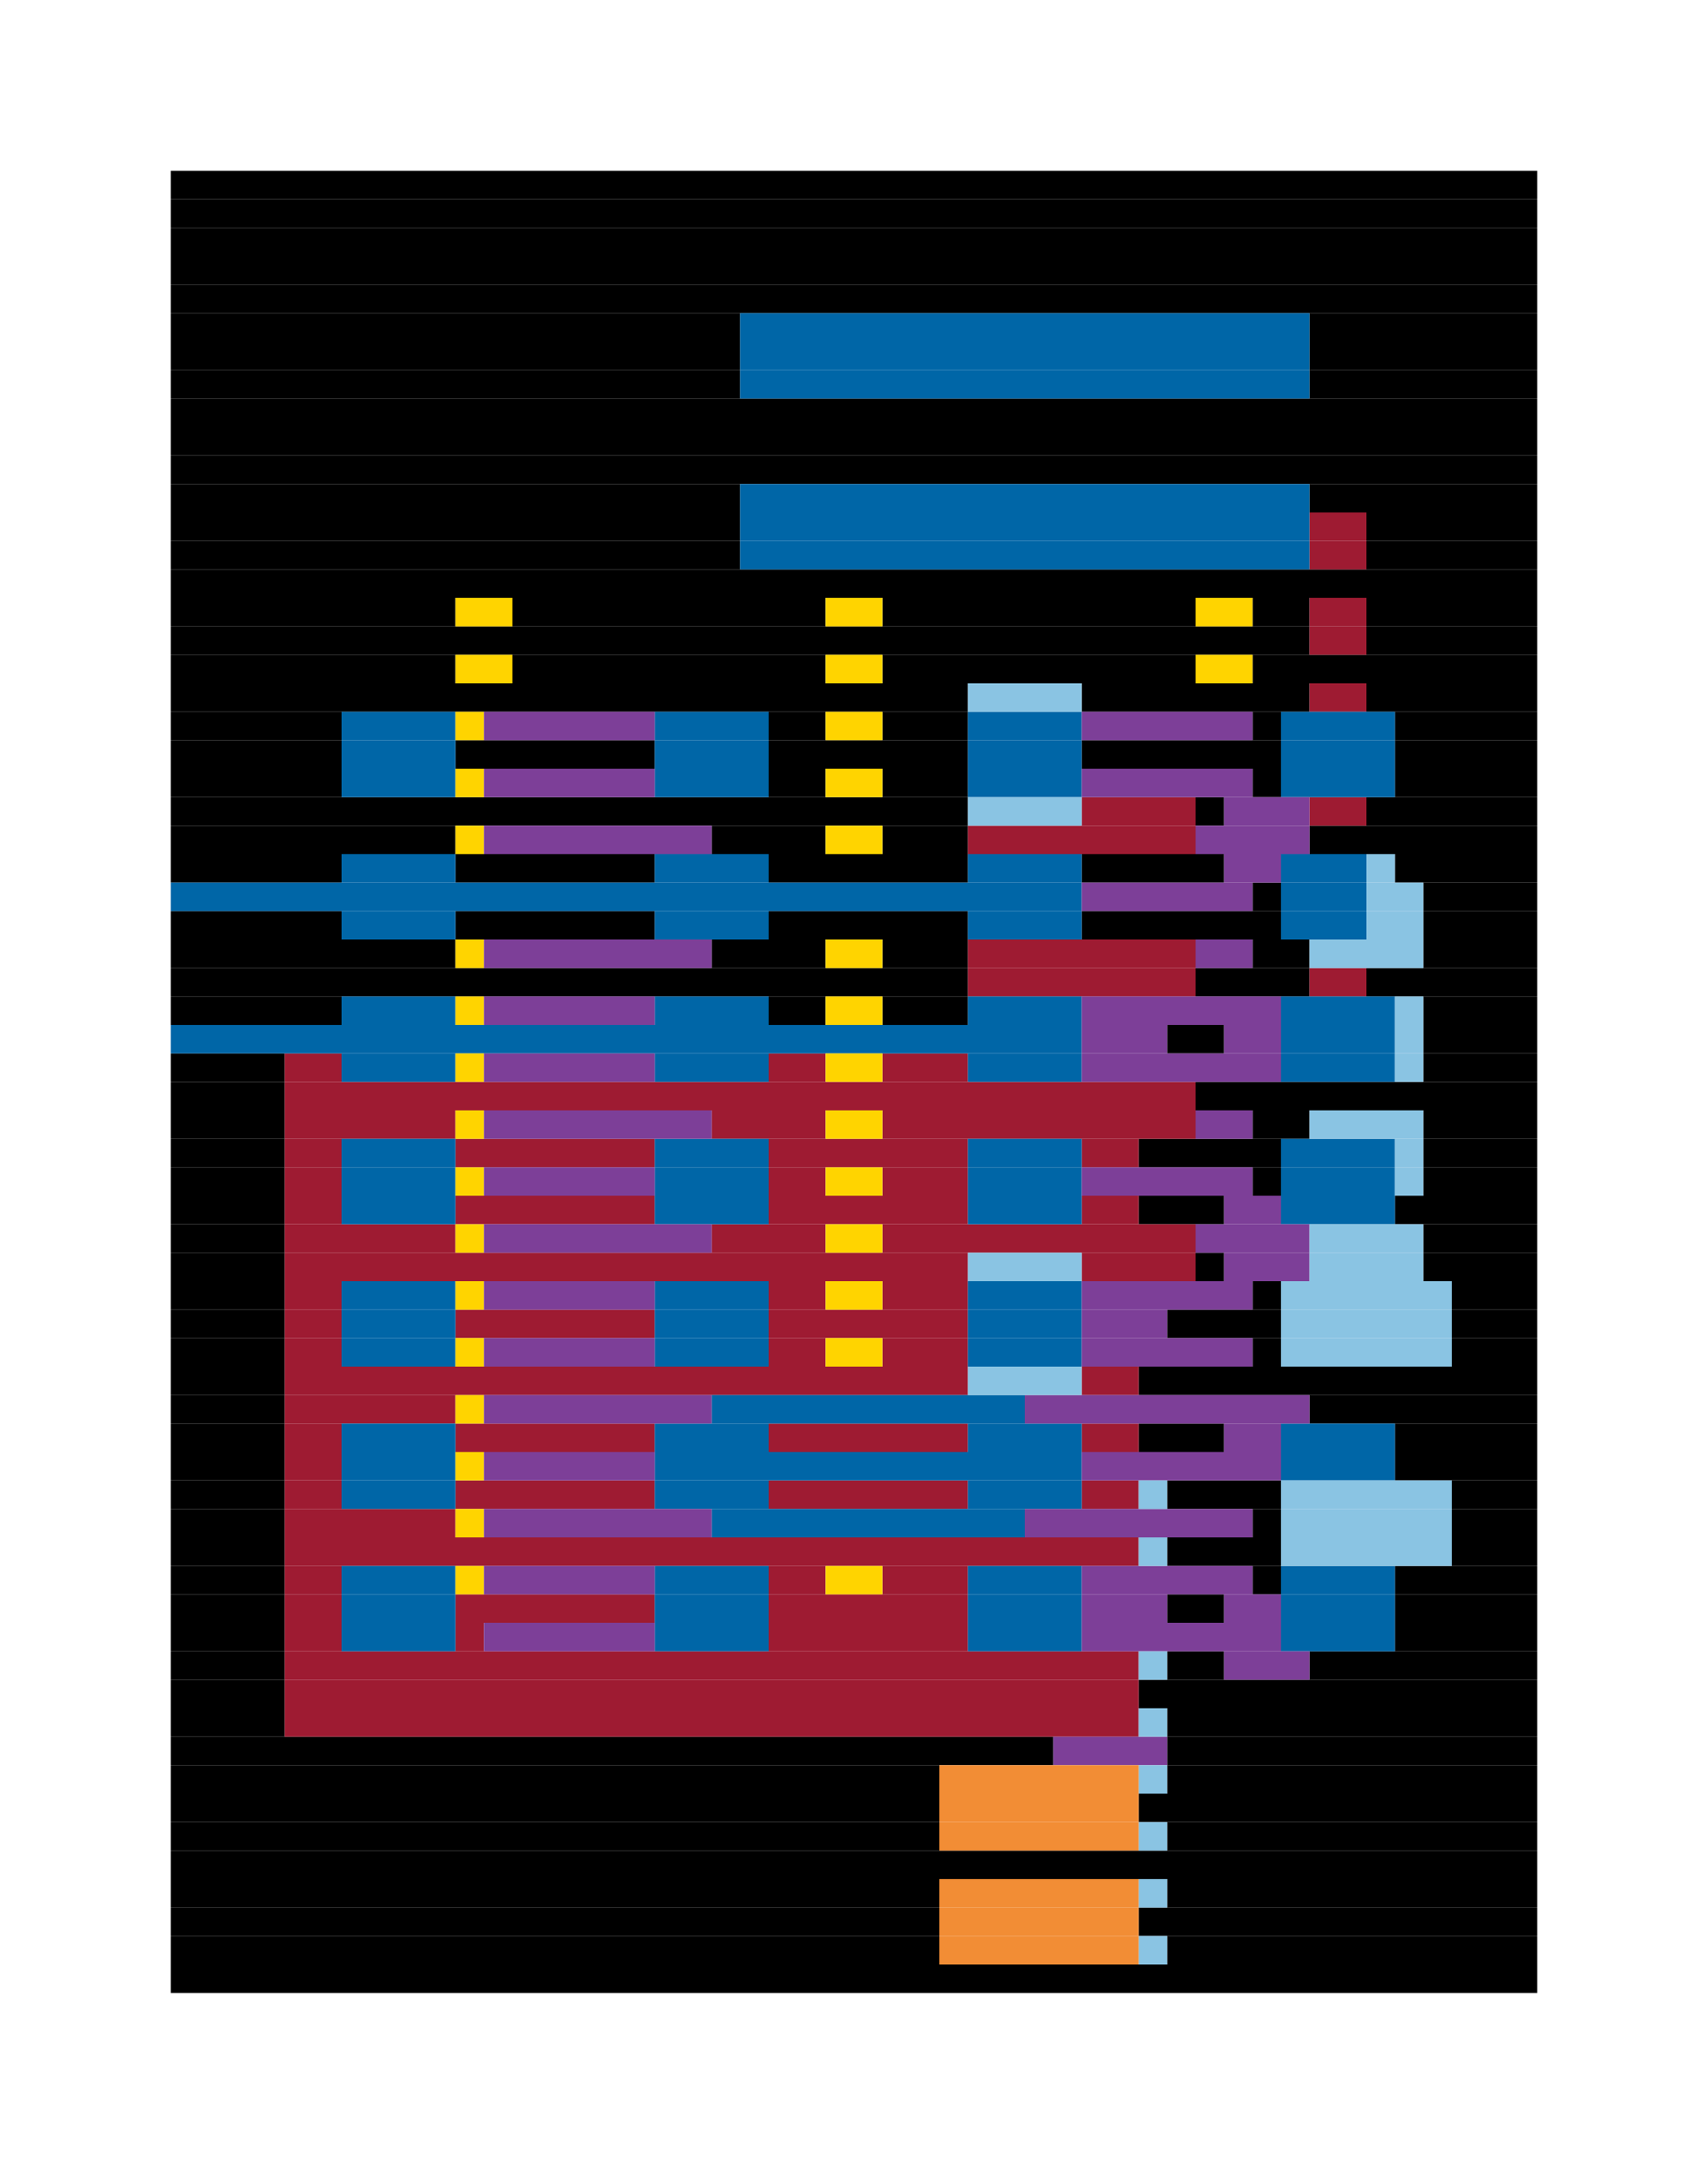<?xml version="1.0" encoding="utf-8"?><svg id="A.A.G." viewBox="0 0 60 76" style="background-color:#006D3B;" xmlns="http://www.w3.org/2000/svg"><g id="#000000" fill="#000000"><rect x="6" y="6" width="48" height="1" /><rect x="6" y="7" width="48" height="1" /><rect x="6" y="8" width="48" height="1" /><rect x="6" y="9" width="48" height="1" /><rect x="6" y="10" width="48" height="1" /><rect x="6" y="11" width="20" height="1" /><rect x="46" y="11" width="8" height="1" /><rect x="6" y="12" width="20" height="1" /><rect x="46" y="12" width="8" height="1" /><rect x="6" y="13" width="20" height="1" /><rect x="46" y="13" width="8" height="1" /><rect x="6" y="14" width="48" height="1" /><rect x="6" y="15" width="48" height="1" /><rect x="6" y="16" width="48" height="1" /><rect x="6" y="17" width="20" height="1" /><rect x="46" y="17" width="8" height="1" /><rect x="6" y="18" width="20" height="1" /><rect x="48" y="18" width="6" height="1" /><rect x="6" y="19" width="20" height="1" /><rect x="48" y="19" width="6" height="1" /><rect x="6" y="20" width="48" height="1" /><rect x="6" y="21" width="10" height="1" /><rect x="18" y="21" width="11" height="1" /><rect x="31" y="21" width="11" height="1" /><rect x="44" y="21" width="2" height="1" /><rect x="48" y="21" width="6" height="1" /><rect x="6" y="22" width="40" height="1" /><rect x="48" y="22" width="6" height="1" /><rect x="6" y="23" width="10" height="1" /><rect x="18" y="23" width="11" height="1" /><rect x="31" y="23" width="11" height="1" /><rect x="44" y="23" width="10" height="1" /><rect x="6" y="24" width="28" height="1" /><rect x="38" y="24" width="8" height="1" /><rect x="48" y="24" width="6" height="1" /><rect x="6" y="25" width="6" height="1" /><rect x="27" y="25" width="2" height="1" /><rect x="31" y="25" width="3" height="1" /><rect x="44" y="25" width="1" height="1" /><rect x="49" y="25" width="5" height="1" /><rect x="6" y="26" width="6" height="1" /><rect x="16" y="26" width="7" height="1" /><rect x="27" y="26" width="7" height="1" /><rect x="38" y="26" width="7" height="1" /><rect x="49" y="26" width="5" height="1" /><rect x="6" y="27" width="6" height="1" /><rect x="27" y="27" width="2" height="1" /><rect x="31" y="27" width="3" height="1" /><rect x="44" y="27" width="1" height="1" /><rect x="49" y="27" width="5" height="1" /><rect x="6" y="28" width="28" height="1" /><rect x="42" y="28" width="1" height="1" /><rect x="48" y="28" width="6" height="1" /><rect x="6" y="29" width="10" height="1" /><rect x="25" y="29" width="4" height="1" /><rect x="31" y="29" width="3" height="1" /><rect x="46" y="29" width="8" height="1" /><rect x="6" y="30" width="6" height="1" /><rect x="16" y="30" width="7" height="1" /><rect x="27" y="30" width="7" height="1" /><rect x="38" y="30" width="5" height="1" /><rect x="49" y="30" width="5" height="1" /><rect x="44" y="31" width="1" height="1" /><rect x="50" y="31" width="4" height="1" /><rect x="6" y="32" width="6" height="1" /><rect x="16" y="32" width="7" height="1" /><rect x="27" y="32" width="7" height="1" /><rect x="38" y="32" width="7" height="1" /><rect x="50" y="32" width="4" height="1" /><rect x="6" y="33" width="10" height="1" /><rect x="25" y="33" width="4" height="1" /><rect x="31" y="33" width="3" height="1" /><rect x="44" y="33" width="2" height="1" /><rect x="50" y="33" width="4" height="1" /><rect x="6" y="34" width="28" height="1" /><rect x="42" y="34" width="4" height="1" /><rect x="48" y="34" width="6" height="1" /><rect x="6" y="35" width="6" height="1" /><rect x="27" y="35" width="2" height="1" /><rect x="31" y="35" width="3" height="1" /><rect x="50" y="35" width="4" height="1" /><rect x="41" y="36" width="2" height="1" /><rect x="50" y="36" width="4" height="1" /><rect x="6" y="37" width="4" height="1" /><rect x="50" y="37" width="4" height="1" /><rect x="6" y="38" width="4" height="1" /><rect x="42" y="38" width="12" height="1" /><rect x="6" y="39" width="4" height="1" /><rect x="44" y="39" width="2" height="1" /><rect x="50" y="39" width="4" height="1" /><rect x="6" y="40" width="4" height="1" /><rect x="40" y="40" width="5" height="1" /><rect x="50" y="40" width="4" height="1" /><rect x="6" y="41" width="4" height="1" /><rect x="44" y="41" width="1" height="1" /><rect x="50" y="41" width="4" height="1" /><rect x="6" y="42" width="4" height="1" /><rect x="40" y="42" width="3" height="1" /><rect x="49" y="42" width="5" height="1" /><rect x="6" y="43" width="4" height="1" /><rect x="50" y="43" width="4" height="1" /><rect x="6" y="44" width="4" height="1" /><rect x="42" y="44" width="1" height="1" /><rect x="50" y="44" width="4" height="1" /><rect x="6" y="45" width="4" height="1" /><rect x="44" y="45" width="1" height="1" /><rect x="51" y="45" width="3" height="1" /><rect x="6" y="46" width="4" height="1" /><rect x="41" y="46" width="4" height="1" /><rect x="51" y="46" width="3" height="1" /><rect x="6" y="47" width="4" height="1" /><rect x="44" y="47" width="1" height="1" /><rect x="51" y="47" width="3" height="1" /><rect x="6" y="48" width="4" height="1" /><rect x="40" y="48" width="14" height="1" /><rect x="6" y="49" width="4" height="1" /><rect x="46" y="49" width="8" height="1" /><rect x="6" y="50" width="4" height="1" /><rect x="40" y="50" width="3" height="1" /><rect x="49" y="50" width="5" height="1" /><rect x="6" y="51" width="4" height="1" /><rect x="49" y="51" width="5" height="1" /><rect x="6" y="52" width="4" height="1" /><rect x="41" y="52" width="4" height="1" /><rect x="51" y="52" width="3" height="1" /><rect x="6" y="53" width="4" height="1" /><rect x="44" y="53" width="1" height="1" /><rect x="51" y="53" width="3" height="1" /><rect x="6" y="54" width="4" height="1" /><rect x="41" y="54" width="4" height="1" /><rect x="51" y="54" width="3" height="1" /><rect x="6" y="55" width="4" height="1" /><rect x="44" y="55" width="1" height="1" /><rect x="49" y="55" width="5" height="1" /><rect x="6" y="56" width="4" height="1" /><rect x="41" y="56" width="2" height="1" /><rect x="49" y="56" width="5" height="1" /><rect x="6" y="57" width="4" height="1" /><rect x="49" y="57" width="5" height="1" /><rect x="6" y="58" width="4" height="1" /><rect x="41" y="58" width="2" height="1" /><rect x="46" y="58" width="8" height="1" /><rect x="6" y="59" width="4" height="1" /><rect x="40" y="59" width="14" height="1" /><rect x="6" y="60" width="4" height="1" /><rect x="41" y="60" width="13" height="1" /><rect x="6" y="61" width="31" height="1" /><rect x="41" y="61" width="13" height="1" /><rect x="6" y="62" width="27" height="1" /><rect x="41" y="62" width="13" height="1" /><rect x="6" y="63" width="27" height="1" /><rect x="40" y="63" width="14" height="1" /><rect x="6" y="64" width="27" height="1" /><rect x="41" y="64" width="13" height="1" /><rect x="6" y="65" width="48" height="1" /><rect x="6" y="66" width="27" height="1" /><rect x="41" y="66" width="13" height="1" /><rect x="6" y="67" width="27" height="1" /><rect x="40" y="67" width="14" height="1" /><rect x="6" y="68" width="27" height="1" /><rect x="41" y="68" width="13" height="1" /><rect x="6" y="69" width="48" height="1" /></g><g id="#9E1B32" fill="#9E1B32"><rect x="46" y="18" width="2" height="1" /><rect x="46" y="19" width="2" height="1" /><rect x="46" y="21" width="2" height="1" /><rect x="46" y="22" width="2" height="1" /><rect x="46" y="24" width="2" height="1" /><rect x="38" y="28" width="4" height="1" /><rect x="46" y="28" width="2" height="1" /><rect x="34" y="29" width="8" height="1" /><rect x="34" y="33" width="8" height="1" /><rect x="34" y="34" width="8" height="1" /><rect x="46" y="34" width="2" height="1" /><rect x="10" y="37" width="2" height="1" /><rect x="27" y="37" width="2" height="1" /><rect x="31" y="37" width="3" height="1" /><rect x="10" y="38" width="32" height="1" /><rect x="10" y="39" width="6" height="1" /><rect x="25" y="39" width="4" height="1" /><rect x="31" y="39" width="11" height="1" /><rect x="10" y="40" width="2" height="1" /><rect x="16" y="40" width="7" height="1" /><rect x="27" y="40" width="7" height="1" /><rect x="38" y="40" width="2" height="1" /><rect x="10" y="41" width="2" height="1" /><rect x="27" y="41" width="2" height="1" /><rect x="31" y="41" width="3" height="1" /><rect x="10" y="42" width="2" height="1" /><rect x="16" y="42" width="7" height="1" /><rect x="27" y="42" width="7" height="1" /><rect x="38" y="42" width="2" height="1" /><rect x="10" y="43" width="6" height="1" /><rect x="25" y="43" width="4" height="1" /><rect x="31" y="43" width="11" height="1" /><rect x="10" y="44" width="24" height="1" /><rect x="38" y="44" width="4" height="1" /><rect x="10" y="45" width="2" height="1" /><rect x="27" y="45" width="2" height="1" /><rect x="31" y="45" width="3" height="1" /><rect x="10" y="46" width="2" height="1" /><rect x="16" y="46" width="7" height="1" /><rect x="27" y="46" width="7" height="1" /><rect x="10" y="47" width="2" height="1" /><rect x="27" y="47" width="2" height="1" /><rect x="31" y="47" width="3" height="1" /><rect x="10" y="48" width="24" height="1" /><rect x="38" y="48" width="2" height="1" /><rect x="10" y="49" width="6" height="1" /><rect x="10" y="50" width="2" height="1" /><rect x="16" y="50" width="7" height="1" /><rect x="27" y="50" width="7" height="1" /><rect x="38" y="50" width="2" height="1" /><rect x="10" y="51" width="2" height="1" /><rect x="10" y="52" width="2" height="1" /><rect x="16" y="52" width="7" height="1" /><rect x="27" y="52" width="7" height="1" /><rect x="38" y="52" width="2" height="1" /><rect x="10" y="53" width="6" height="1" /><rect x="10" y="54" width="30" height="1" /><rect x="10" y="55" width="2" height="1" /><rect x="27" y="55" width="2" height="1" /><rect x="31" y="55" width="3" height="1" /><rect x="10" y="56" width="2" height="1" /><rect x="16" y="56" width="7" height="1" /><rect x="27" y="56" width="7" height="1" /><rect x="10" y="57" width="2" height="1" /><rect x="16" y="57" width="1" height="1" /><rect x="27" y="57" width="7" height="1" /><rect x="10" y="58" width="30" height="1" /><rect x="10" y="59" width="30" height="1" /><rect x="10" y="60" width="30" height="1" /></g><g id="#0066A7" fill="#0066A7"><rect x="26" y="11" width="20" height="1" /><rect x="26" y="12" width="20" height="1" /><rect x="26" y="13" width="20" height="1" /><rect x="26" y="17" width="20" height="1" /><rect x="26" y="18" width="20" height="1" /><rect x="26" y="19" width="20" height="1" /><rect x="12" y="25" width="4" height="1" /><rect x="23" y="25" width="4" height="1" /><rect x="34" y="25" width="4" height="1" /><rect x="45" y="25" width="4" height="1" /><rect x="12" y="26" width="4" height="1" /><rect x="23" y="26" width="4" height="1" /><rect x="34" y="26" width="4" height="1" /><rect x="45" y="26" width="4" height="1" /><rect x="12" y="27" width="4" height="1" /><rect x="23" y="27" width="4" height="1" /><rect x="34" y="27" width="4" height="1" /><rect x="45" y="27" width="4" height="1" /><rect x="12" y="30" width="4" height="1" /><rect x="23" y="30" width="4" height="1" /><rect x="34" y="30" width="4" height="1" /><rect x="45" y="30" width="3" height="1" /><rect x="6" y="31" width="32" height="1" /><rect x="45" y="31" width="3" height="1" /><rect x="12" y="32" width="4" height="1" /><rect x="23" y="32" width="4" height="1" /><rect x="34" y="32" width="4" height="1" /><rect x="45" y="32" width="3" height="1" /><rect x="12" y="35" width="4" height="1" /><rect x="23" y="35" width="4" height="1" /><rect x="34" y="35" width="4" height="1" /><rect x="45" y="35" width="4" height="1" /><rect x="6" y="36" width="32" height="1" /><rect x="45" y="36" width="4" height="1" /><rect x="12" y="37" width="4" height="1" /><rect x="23" y="37" width="4" height="1" /><rect x="34" y="37" width="4" height="1" /><rect x="45" y="37" width="4" height="1" /><rect x="12" y="40" width="4" height="1" /><rect x="23" y="40" width="4" height="1" /><rect x="34" y="40" width="4" height="1" /><rect x="45" y="40" width="4" height="1" /><rect x="12" y="41" width="4" height="1" /><rect x="23" y="41" width="4" height="1" /><rect x="34" y="41" width="4" height="1" /><rect x="45" y="41" width="4" height="1" /><rect x="12" y="42" width="4" height="1" /><rect x="23" y="42" width="4" height="1" /><rect x="34" y="42" width="4" height="1" /><rect x="45" y="42" width="4" height="1" /><rect x="12" y="45" width="4" height="1" /><rect x="23" y="45" width="4" height="1" /><rect x="34" y="45" width="4" height="1" /><rect x="12" y="46" width="4" height="1" /><rect x="23" y="46" width="4" height="1" /><rect x="34" y="46" width="4" height="1" /><rect x="12" y="47" width="4" height="1" /><rect x="23" y="47" width="4" height="1" /><rect x="34" y="47" width="4" height="1" /><rect x="25" y="49" width="11" height="1" /><rect x="12" y="50" width="4" height="1" /><rect x="23" y="50" width="4" height="1" /><rect x="34" y="50" width="4" height="1" /><rect x="45" y="50" width="4" height="1" /><rect x="12" y="51" width="4" height="1" /><rect x="23" y="51" width="15" height="1" /><rect x="45" y="51" width="4" height="1" /><rect x="12" y="52" width="4" height="1" /><rect x="23" y="52" width="4" height="1" /><rect x="34" y="52" width="4" height="1" /><rect x="25" y="53" width="11" height="1" /><rect x="12" y="55" width="4" height="1" /><rect x="23" y="55" width="4" height="1" /><rect x="34" y="55" width="4" height="1" /><rect x="45" y="55" width="4" height="1" /><rect x="12" y="56" width="4" height="1" /><rect x="23" y="56" width="4" height="1" /><rect x="34" y="56" width="4" height="1" /><rect x="45" y="56" width="4" height="1" /><rect x="12" y="57" width="4" height="1" /><rect x="23" y="57" width="4" height="1" /><rect x="34" y="57" width="4" height="1" /><rect x="45" y="57" width="4" height="1" /></g><g id="#FFD400" fill="#FFD400"><rect x="16" y="21" width="2" height="1" /><rect x="29" y="21" width="2" height="1" /><rect x="42" y="21" width="2" height="1" /><rect x="16" y="23" width="2" height="1" /><rect x="29" y="23" width="2" height="1" /><rect x="42" y="23" width="2" height="1" /><rect x="16" y="25" width="1" height="1" /><rect x="29" y="25" width="2" height="1" /><rect x="16" y="27" width="1" height="1" /><rect x="29" y="27" width="2" height="1" /><rect x="16" y="29" width="1" height="1" /><rect x="29" y="29" width="2" height="1" /><rect x="16" y="33" width="1" height="1" /><rect x="29" y="33" width="2" height="1" /><rect x="16" y="35" width="1" height="1" /><rect x="29" y="35" width="2" height="1" /><rect x="16" y="37" width="1" height="1" /><rect x="29" y="37" width="2" height="1" /><rect x="16" y="39" width="1" height="1" /><rect x="29" y="39" width="2" height="1" /><rect x="16" y="41" width="1" height="1" /><rect x="29" y="41" width="2" height="1" /><rect x="16" y="43" width="1" height="1" /><rect x="29" y="43" width="2" height="1" /><rect x="16" y="45" width="1" height="1" /><rect x="29" y="45" width="2" height="1" /><rect x="16" y="47" width="1" height="1" /><rect x="29" y="47" width="2" height="1" /><rect x="16" y="49" width="1" height="1" /><rect x="16" y="51" width="1" height="1" /><rect x="16" y="53" width="1" height="1" /><rect x="16" y="55" width="1" height="1" /><rect x="29" y="55" width="2" height="1" /></g><g id="#7D3F98" fill="#7D3F98"><rect x="17" y="25" width="6" height="1" /><rect x="38" y="25" width="6" height="1" /><rect x="17" y="27" width="6" height="1" /><rect x="38" y="27" width="6" height="1" /><rect x="43" y="28" width="3" height="1" /><rect x="17" y="29" width="8" height="1" /><rect x="42" y="29" width="4" height="1" /><rect x="43" y="30" width="2" height="1" /><rect x="38" y="31" width="6" height="1" /><rect x="17" y="33" width="8" height="1" /><rect x="42" y="33" width="2" height="1" /><rect x="17" y="35" width="6" height="1" /><rect x="38" y="35" width="7" height="1" /><rect x="38" y="36" width="3" height="1" /><rect x="43" y="36" width="2" height="1" /><rect x="17" y="37" width="6" height="1" /><rect x="38" y="37" width="7" height="1" /><rect x="17" y="39" width="8" height="1" /><rect x="42" y="39" width="2" height="1" /><rect x="17" y="41" width="6" height="1" /><rect x="38" y="41" width="6" height="1" /><rect x="43" y="42" width="2" height="1" /><rect x="17" y="43" width="8" height="1" /><rect x="42" y="43" width="4" height="1" /><rect x="43" y="44" width="3" height="1" /><rect x="17" y="45" width="6" height="1" /><rect x="38" y="45" width="6" height="1" /><rect x="38" y="46" width="3" height="1" /><rect x="17" y="47" width="6" height="1" /><rect x="38" y="47" width="6" height="1" /><rect x="17" y="49" width="8" height="1" /><rect x="36" y="49" width="10" height="1" /><rect x="43" y="50" width="2" height="1" /><rect x="17" y="51" width="6" height="1" /><rect x="38" y="51" width="7" height="1" /><rect x="17" y="53" width="8" height="1" /><rect x="36" y="53" width="8" height="1" /><rect x="17" y="55" width="6" height="1" /><rect x="38" y="55" width="6" height="1" /><rect x="38" y="56" width="3" height="1" /><rect x="43" y="56" width="2" height="1" /><rect x="17" y="57" width="6" height="1" /><rect x="38" y="57" width="7" height="1" /><rect x="43" y="58" width="3" height="1" /><rect x="37" y="61" width="4" height="1" /></g><g id="#8AC4E3" fill="#8AC4E3"><rect x="34" y="24" width="4" height="1" /><rect x="34" y="28" width="4" height="1" /><rect x="48" y="30" width="1" height="1" /><rect x="48" y="31" width="2" height="1" /><rect x="48" y="32" width="2" height="1" /><rect x="46" y="33" width="4" height="1" /><rect x="49" y="35" width="1" height="1" /><rect x="49" y="36" width="1" height="1" /><rect x="49" y="37" width="1" height="1" /><rect x="46" y="39" width="4" height="1" /><rect x="49" y="40" width="1" height="1" /><rect x="49" y="41" width="1" height="1" /><rect x="46" y="43" width="4" height="1" /><rect x="34" y="44" width="4" height="1" /><rect x="46" y="44" width="4" height="1" /><rect x="45" y="45" width="6" height="1" /><rect x="45" y="46" width="6" height="1" /><rect x="45" y="47" width="6" height="1" /><rect x="34" y="48" width="4" height="1" /><rect x="40" y="52" width="1" height="1" /><rect x="45" y="52" width="6" height="1" /><rect x="45" y="53" width="6" height="1" /><rect x="40" y="54" width="1" height="1" /><rect x="45" y="54" width="6" height="1" /><rect x="40" y="58" width="1" height="1" /><rect x="40" y="60" width="1" height="1" /><rect x="40" y="62" width="1" height="1" /><rect x="40" y="64" width="1" height="1" /><rect x="40" y="66" width="1" height="1" /><rect x="40" y="68" width="1" height="1" /></g><g id="#F28D35" fill="#F28D35"><rect x="33" y="62" width="7" height="1" /><rect x="33" y="63" width="7" height="1" /><rect x="33" y="64" width="7" height="1" /><rect x="33" y="66" width="7" height="1" /><rect x="33" y="67" width="7" height="1" /><rect x="33" y="68" width="7" height="1" /></g><g id="#ffffff" fill="#ffffff"></g></svg>